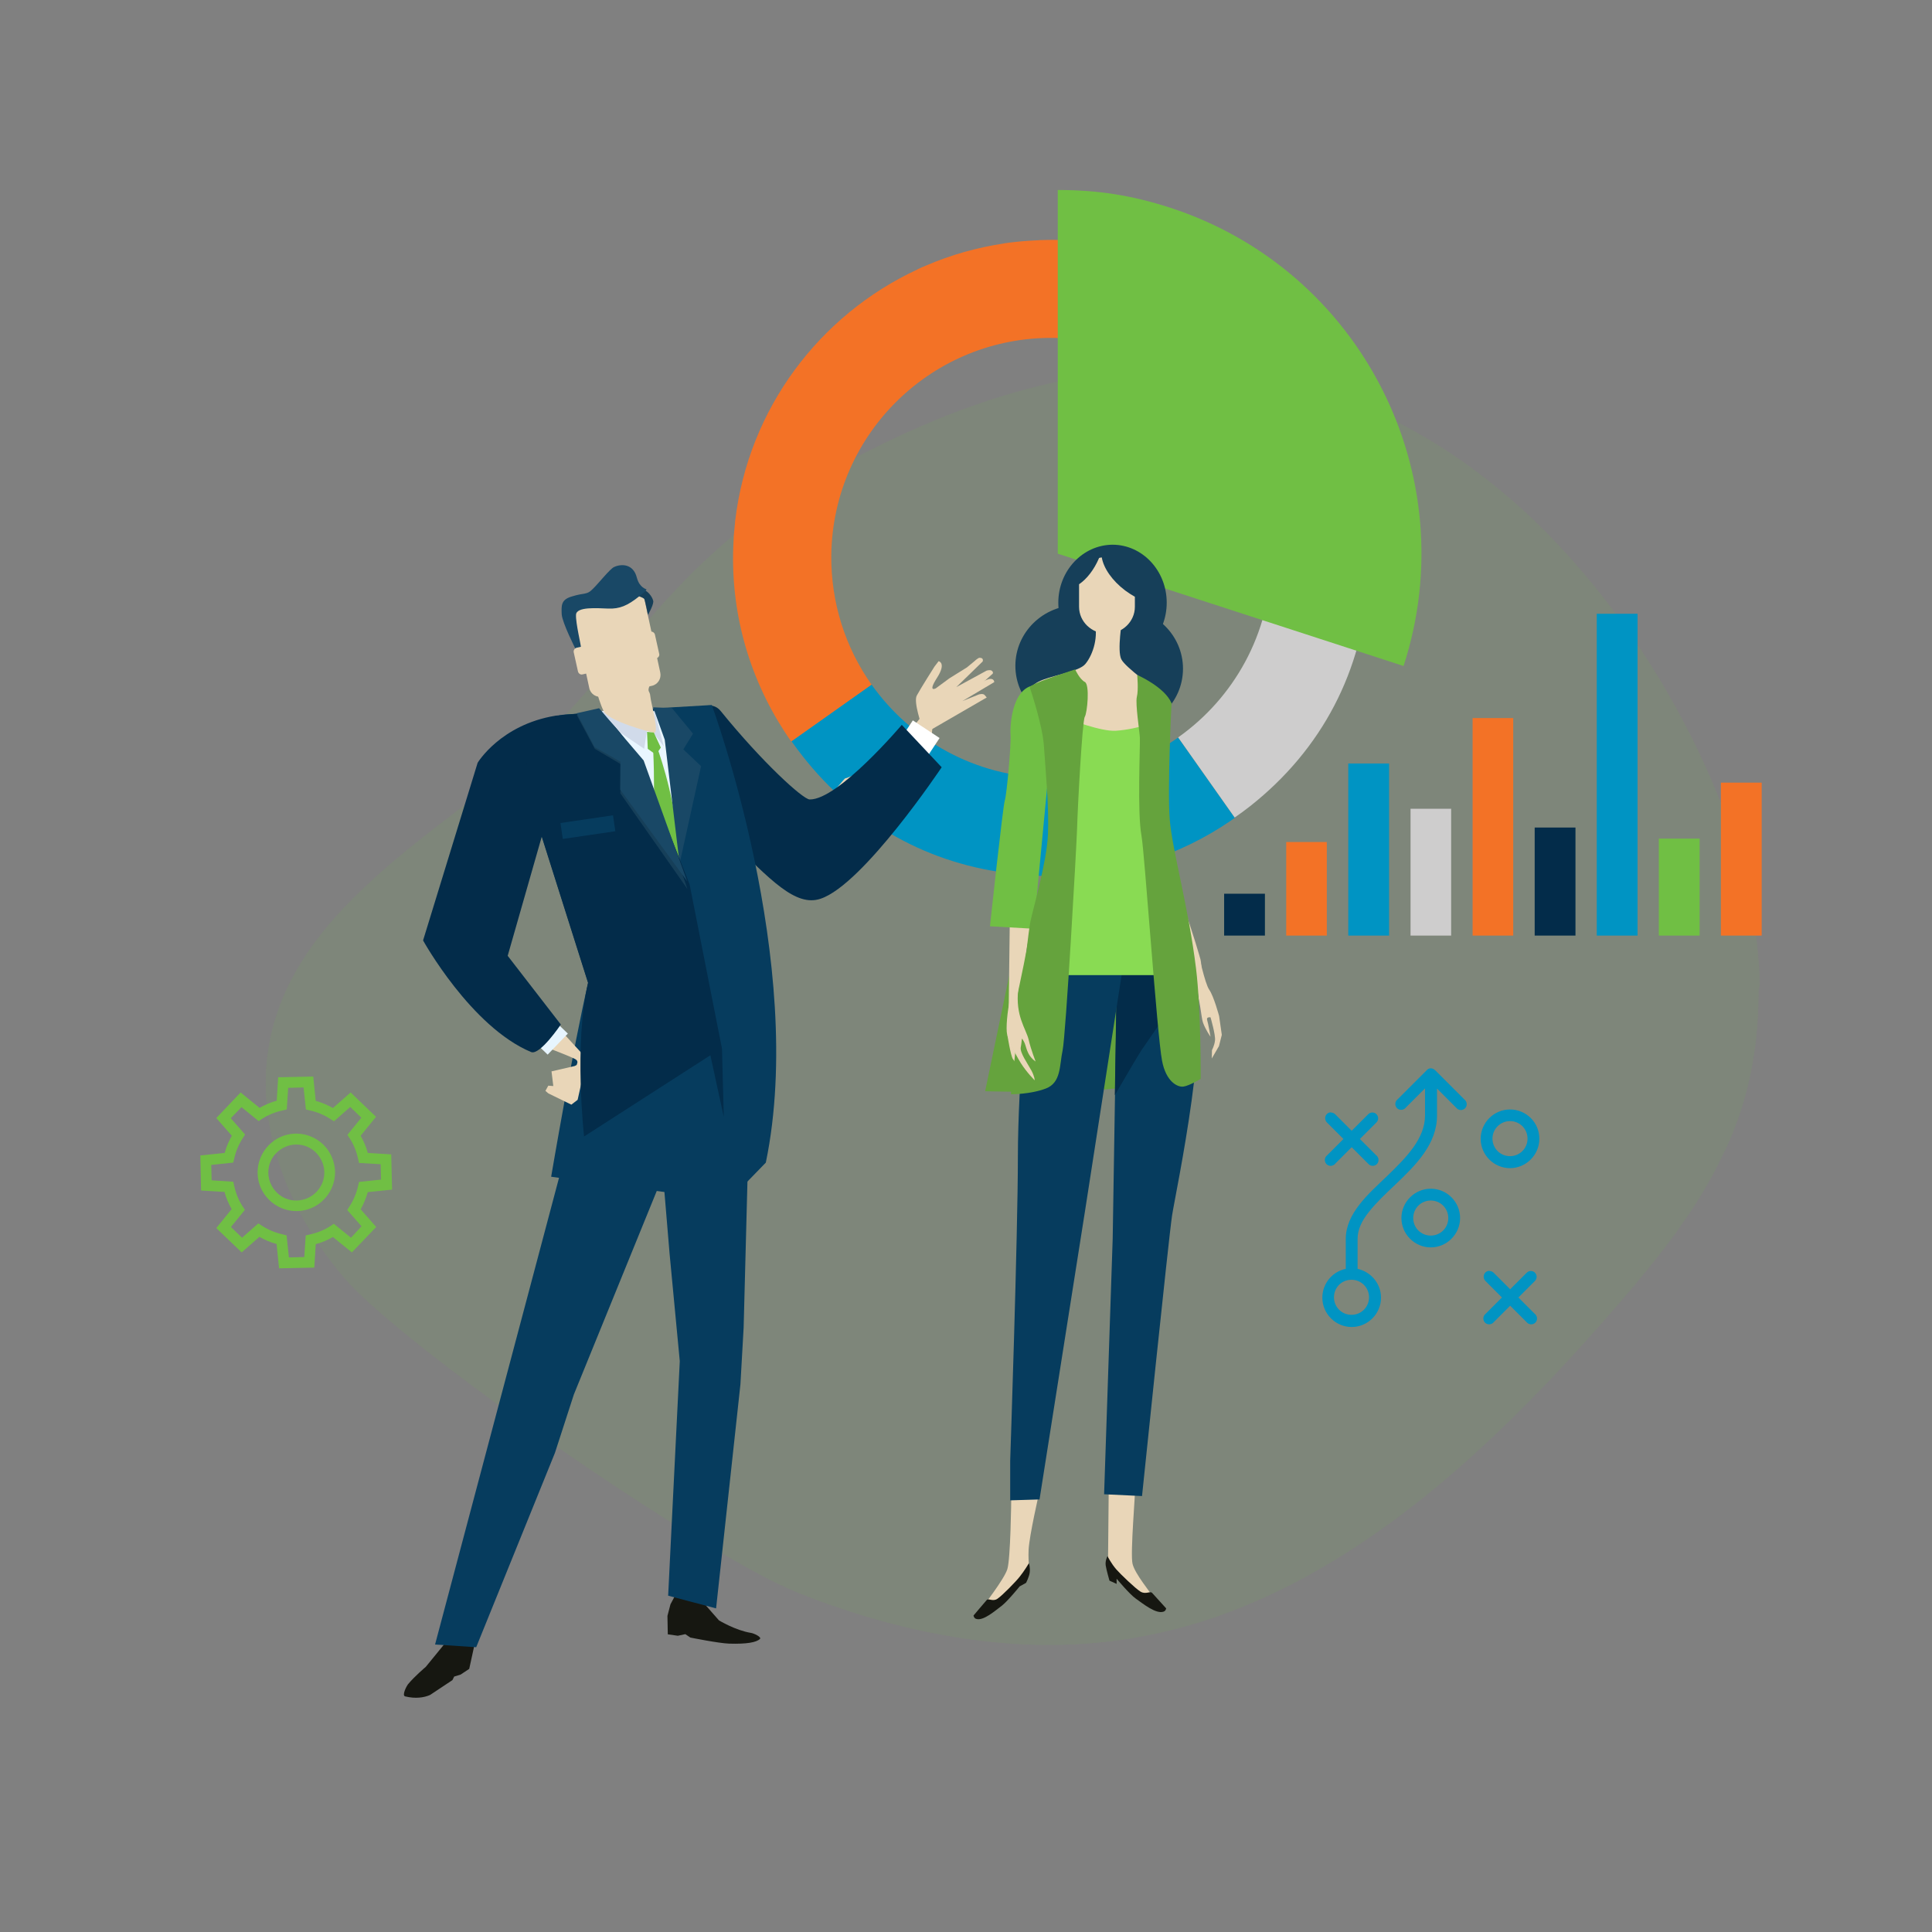 <?xml version="1.0" encoding="UTF-8"?> <!-- Generator: Adobe Illustrator 24.3.0, SVG Export Plug-In . SVG Version: 6.00 Build 0) --> <svg xmlns="http://www.w3.org/2000/svg" xmlns:xlink="http://www.w3.org/1999/xlink" version="1.1" id="Layer_1" x="0px" y="0px" viewBox="0 0 1080 1080" style="enable-background:new 0 0 1080 1080;" xml:space="preserve"><rect x="0" y="0" width="1080" height="1080" fill="#808080" stroke="none"/> <style type="text/css"> .st0{opacity:0.1;} .st1{fill:#70BF44;} .st2{opacity:0.7;} .st3{fill:#0094C3;} .st4{fill:#CECDCD;} .st5{fill:#F37226;} .st6{fill:#65A33D;} .st7{fill:#E9D6B8;} .st8{fill:#163F59;} .st9{fill:#063C5E;} .st10{fill:#032C4A;} .st11{fill:#89DB53;} .st12{fill:#161711;} .st13{fill:#FFFFFF;} .st14{fill:#E9F6FF;} .st15{fill:#E7F5FE;} .st16{fill:#D1DBEA;} .st17{fill:#194866;} </style> <g class="st0"> <path class="st1" d="M983,555.8c0,17.3-1.9,34.6-6,51.4c-1.4,5.5-3,11-4.8,16.4c-0.5,1.6-1.1,3.1-1.7,4.6c-0.5,1.3-1,2.5-1.4,3.8 c-0.1,0.3-0.3,0.7-0.4,1c-0.5,1.3-1,2.6-1.6,3.9c-0.1,0.2-0.2,0.4-0.3,0.6c-0.5,1.3-1.1,2.5-1.7,3.8c-0.3,0.6-0.5,1.1-0.8,1.6 c-0.5,1.1-1,2.2-1.6,3.3c-0.6,1.2-1.1,2.3-1.7,3.5c-0.2,0.4-0.4,0.8-0.6,1.2c-0.5,1-1,2-1.5,3c-0.4,0.8-0.8,1.5-1.2,2.3 c-1.9,3.5-3.9,7-6,10.5c-0.8,1.4-1.7,2.8-2.6,4.2c-0.2,0.3-0.4,0.7-0.6,1c-1,1.6-2,3.2-3.1,4.8c-0.8,1.3-1.7,2.6-2.6,3.8 c-0.8,1.1-1.5,2.2-2.3,3.3c-0.2,0.2-0.3,0.5-0.5,0.7c-0.8,1.2-1.6,2.3-2.4,3.5c-1,1.4-2,2.8-3.1,4.2c-0.2,0.3-0.4,0.6-0.6,0.8 c-1.2,1.6-2.4,3.2-3.6,4.8c-0.7,0.9-1.4,1.9-2.2,2.8c-1.3,1.7-2.6,3.4-4,5.1c-1.3,1.6-2.6,3.2-3.9,4.8c-0.1,0.2-0.3,0.3-0.4,0.5 c-1.3,1.6-2.6,3.2-3.9,4.8c-0.4,0.5-0.8,1-1.2,1.4c-1.2,1.5-2.4,2.9-3.7,4.4c-3.5,4.2-7.1,8.3-10.7,12.4 c-7.3,8.4-14.8,16.8-22.4,25c-6.3,6.9-12.7,13.7-19.3,20.4c-31.4,32.3-65.4,62.4-102.4,86.3c-4.6,3-9.2,5.9-13.9,8.6 c-1.7,1-3.4,2-5.1,3c-0.3,0.2-0.6,0.3-0.9,0.5c-1.8,1-3.5,2-5.3,3c-1.8,1-3.6,2-5.5,3c-0.8,0.4-1.7,0.9-2.5,1.3 c-3.6,1.9-7.2,3.7-10.9,5.4c-2,0.9-3.9,1.8-5.9,2.7c-1.8,0.8-3.7,1.6-5.5,2.4c-0.8,0.3-1.5,0.6-2.3,1c-1.7,0.7-3.4,1.4-5.1,2.1 c-3.3,1.3-6.6,2.6-9.9,3.8c-1.3,0.5-2.5,0.9-3.8,1.4c-0.7,0.3-1.4,0.5-2.2,0.7c-1.2,0.4-2.4,0.8-3.6,1.2c-1,0.3-2.1,0.7-3.1,1 c0,0-0.1,0-0.1,0c-2,0.6-4.1,1.2-6.1,1.8c-3.2,0.9-6.5,1.8-9.7,2.6c-2.1,0.5-4.3,1-6.5,1.5c-2,0.5-4.1,0.9-6.1,1.3 c-0.2,0-0.3,0.1-0.5,0.1c-2.1,0.4-4.3,0.8-6.4,1.2c-1.1,0.2-2.2,0.4-3.3,0.6c-1.1,0.2-2.2,0.4-3.3,0.5c-1,0.2-2,0.3-3,0.4 c-1.2,0.2-2.4,0.3-3.6,0.5c-12.8,1.6-25.7,2.3-38.5,2.2c-0.8,0-1.5,0-2.3,0c-11.6-0.2-23.3-1.1-34.9-2.6c-0.8-0.1-1.7-0.2-2.5-0.3 c-1.5-0.2-2.9-0.4-4.4-0.6c-1.1-0.2-2.3-0.4-3.4-0.5c-4.8-0.8-9.6-1.6-14.4-2.6c-1.1-0.2-2.1-0.4-3.2-0.6c-3.2-0.7-6.4-1.4-9.6-2.1 c-2.1-0.5-4.3-1-6.4-1.6c-1.1-0.3-2.1-0.5-3.2-0.8c-1.1-0.3-2.1-0.6-3.2-0.8c-4.2-1.1-8.5-2.4-12.7-3.6c-4.9-1.5-9.7-3-14.6-4.7 c-1.7-0.6-3.5-1.2-5.3-1.8c-5.4-1.9-10.9-4-16.2-6.1c-1-0.4-1.9-0.8-2.9-1.2c-0.8-0.3-1.6-0.7-2.4-1c-0.5-0.2-1-0.5-1.6-0.7 c-3.5-1.6-7.3-3.4-11.4-5.5c-0.7-0.4-1.4-0.7-2.1-1.1c-2.5-1.3-5.1-2.7-7.8-4.2c-5.6-3.1-11.7-6.5-18-10.3 c-72.1-42.4-182.6-122.1-208.5-152.3c-1.3-1.5-2.6-3.1-3.9-4.7c-1-1.2-2-2.5-2.9-3.7c-0.9-1.1-1.7-2.3-2.6-3.4 c-0.8-1-1.5-2-2.2-3.1c-0.7-1-1.4-1.9-2-2.9c0-0.1-0.1-0.1-0.1-0.2c-0.8-1.2-1.6-2.4-2.4-3.6c-0.8-1.2-1.5-2.3-2.2-3.5 c-0.4-0.6-0.7-1.1-1-1.7c-0.8-1.3-1.6-2.7-2.4-4c0,0,0,0,0,0c-0.8-1.5-1.7-3-2.5-4.5c-1.4-2.6-2.8-5.2-4-7.9 c-0.3-0.7-0.6-1.4-1-2.1c-2.6-5.5-4.8-11.1-6.7-16.8c-0.7-2-1.3-4-1.9-6c-0.8-2.6-1.5-5.2-2.1-7.8c-0.1-0.5-0.3-1-0.4-1.6 c-0.3-1.4-0.6-2.7-0.9-4.1c-0.4-1.9-0.8-3.8-1.1-5.8c-0.1-0.5-0.2-0.9-0.2-1.4c-0.2-1-0.3-2-0.4-3c-0.2-1.2-0.3-2.4-0.4-3.6 c-0.1-0.4-0.1-0.8-0.1-1.2c-0.1-1-0.2-2.1-0.3-3.1c0-0.1,0-0.2,0-0.3c-0.1-1.2-0.2-2.4-0.2-3.6c0-0.1,0-0.2,0-0.3 c-0.1-1.3-0.1-2.6-0.1-3.8c0-0.5,0-1,0-1.4c0-0.8,0-1.5,0-2.2c0-1.9,0.1-3.8,0.2-5.6c0.1-1.2,0.2-2.5,0.3-3.7 c0.2-2.4,0.5-4.8,0.9-7.2c0.2-1.2,0.4-2.5,0.6-3.7c0.4-2.4,1-4.9,1.6-7.3c1.6-6.4,3.7-12.6,6.2-18.5c1.9-4.6,4.1-8.9,6.5-13.2 c0.2-0.4,0.4-0.7,0.6-1.1c9.7-17.1,22.9-32.3,37.8-46.4c1.6-1.5,3.2-3,4.8-4.5c1.7-1.6,3.4-3.1,5.2-4.7c0.1-0.1,0.2-0.2,0.3-0.3 c2.8-2.5,5.6-4.9,8.5-7.3c4.4-3.7,8.9-7.3,13.4-10.9c0.1-0.1,0.3-0.2,0.5-0.4c3.9-3.1,7.8-6.1,11.7-9.1c6.1-4.7,12.3-9.5,18.3-14.2 c1.6-1.2,3.2-2.5,4.8-3.7c1.7-1.4,3.5-2.7,5.2-4.1c16.2-12.9,30.1-26.7,43-40.8c2.5-2.7,5-5.5,7.5-8.3c1.2-1.3,2.3-2.7,3.5-4 c16.5-18.8,31.8-37.7,48.8-55.6c4.1-4.3,8.2-8.5,12.5-12.6c3.6-3.4,7.3-6.8,11.1-10.2c4.3-3.8,8.8-7.6,13.5-11.2 c6.4-5,13.1-9.8,20.4-14.3c1.8-1.1,3.5-2.2,5.3-3.3c179.8-111.7,312.1-75.3,400.4,0c6.7,5.6,13.1,11.5,19.2,17.6 c3.8,3.6,7.4,7.4,10.9,11.2c0.4,0.4,0.8,0.8,1.1,1.2c2.5,2.6,4.9,5.3,7.2,8c0.7,0.8,1.4,1.6,2.1,2.4c1,1.2,2.1,2.4,3.1,3.6 c1.2,1.5,2.5,2.9,3.7,4.4c0.8,0.9,1.5,1.9,2.3,2.8c4.9,6.1,9.6,12.2,14.1,18.4c0.9,1.2,1.8,2.5,2.7,3.7 c6.2,8.7,11.9,17.4,17.2,26.1c0.8,1.2,1.5,2.5,2.3,3.7c0.8,1.2,1.5,2.5,2.2,3.7c0.7,1.2,1.4,2.5,2.1,3.7c0.7,1.2,1.4,2.5,2.1,3.7 c0.7,1.2,1.4,2.5,2.1,3.7c0.7,1.2,1.4,2.5,2,3.7c0.7,1.2,1.3,2.5,2,3.7c0.6,1.2,1.3,2.4,1.9,3.6c0.6,1.2,1.2,2.4,1.9,3.6 c0.6,1.2,1.2,2.4,1.8,3.6c2.4,4.8,4.6,9.5,6.7,14.1c1,2.3,2.1,4.7,3.1,7c4.5,10.3,8.3,20.2,11.5,29.4c0,0,0,0.1,0,0.1 c0.3,0.9,0.6,1.7,0.9,2.6c0.3,0.9,0.6,1.8,0.9,2.7c0.2,0.7,0.5,1.4,0.6,2c0.3,1,0.6,2,1,3c0.3,1.1,0.7,2.2,1,3.3 c0.6,2,1.2,4,1.7,6.1c0.5,1.7,0.9,3.4,1.4,5.2c0.1,0.3,0.2,0.6,0.3,1c0.1,0.3,0.1,0.5,0.2,0.8c0.3,1,0.5,2,0.7,3 c0.6,2.7,1.2,5.4,1.8,8.1c0.3,1.5,0.6,2.9,0.9,4.4c0.1,0.3,0.1,0.5,0.2,0.8c0.3,1.4,0.5,2.8,0.8,4.2c0.3,1.9,0.6,3.7,0.9,5.6 c0.2,1.4,0.4,2.8,0.6,4.3c0,0.2,0.1,0.4,0.1,0.6c0.1,0.9,0.3,1.9,0.4,2.8c0.1,0.8,0.2,1.6,0.3,2.4c0.3,2.9,0.6,5.7,0.8,8.6 c0.1,0.6,0.1,1.3,0.2,1.9c0.1,1.1,0.1,2.2,0.2,3.3c0.1,1.2,0.1,2.4,0.2,3.6c0.1,0.9,0.1,1.9,0.1,2.8c0.1,1.4,0.1,2.8,0.1,4.1 C983,552.6,983,554.2,983,555.8z"></path> <g class="st2"> <path class="st1" d="M983,555.8c0,17.3-1.9,34.6-6,51.4c-1.4,5.5-3,11-4.8,16.4c-0.5,1.6-1.1,3.1-1.7,4.6c-0.5,1.3-1,2.5-1.4,3.8 c-0.1,0.3-0.3,0.7-0.4,1c-0.5,1.3-1,2.6-1.6,3.9c-0.1,0.2-0.2,0.4-0.3,0.6c-0.5,1.3-1.1,2.5-1.7,3.8c-0.3,0.6-0.5,1.1-0.8,1.6 c-0.5,1.1-1,2.2-1.6,3.3c-0.6,1.2-1.1,2.3-1.7,3.5c-0.2,0.4-0.4,0.8-0.6,1.2c-0.5,1-1,2-1.5,3c-0.4,0.8-0.8,1.5-1.2,2.3 c-1.9,3.5-3.9,7-6,10.5c-0.8,1.4-1.7,2.8-2.6,4.2c-0.2,0.3-0.4,0.7-0.6,1c-1,1.6-2,3.2-3.1,4.8c-0.8,1.3-1.7,2.6-2.6,3.8 c-0.8,1.1-1.5,2.2-2.3,3.3c-0.2,0.2-0.3,0.5-0.5,0.7c-0.8,1.2-1.6,2.3-2.4,3.5c-1,1.4-2,2.8-3.1,4.2c-0.2,0.3-0.4,0.6-0.6,0.8 c-1.2,1.6-2.4,3.2-3.6,4.8c-0.7,0.9-1.4,1.9-2.2,2.8c-1.3,1.7-2.6,3.4-4,5.1c-1.3,1.6-2.6,3.2-3.9,4.8c-0.1,0.2-0.3,0.3-0.4,0.5 c-1.3,1.6-2.6,3.2-3.9,4.8c-0.4,0.5-0.8,1-1.2,1.4c-1.2,1.5-2.4,2.9-3.7,4.4c-3.5,4.2-7.1,8.3-10.7,12.4 c-7.3,8.4-14.8,16.8-22.4,25c-6.3,6.9-12.7,13.7-19.3,20.4c-31.4,32.3-65.4,62.4-102.4,86.3c-4.6,3-9.2,5.9-13.9,8.6 c-1.7,1-3.4,2-5.1,3c-0.3,0.2-0.6,0.3-0.9,0.5c-1.8,1-3.5,2-5.3,3c-1.8,1-3.6,2-5.5,3c-0.8,0.4-1.7,0.9-2.5,1.3 c-3.6,1.9-7.2,3.7-10.9,5.4c-2,0.9-3.9,1.8-5.9,2.7c-1.8,0.8-3.7,1.6-5.5,2.4c-0.8,0.3-1.5,0.6-2.3,1c-1.7,0.7-3.4,1.4-5.1,2.1 c-3.3,1.3-6.6,2.6-9.9,3.8c-1.3,0.5-2.5,0.9-3.8,1.4c-0.7,0.3-1.4,0.5-2.2,0.7c-1.2,0.4-2.4,0.8-3.6,1.2c-1,0.3-2.1,0.7-3.1,1 c0,0-0.1,0-0.1,0c-2,0.6-4.1,1.2-6.1,1.8c-3.2,0.9-6.5,1.8-9.7,2.6c-2.1,0.5-4.3,1-6.5,1.5c-2,0.5-4.1,0.9-6.1,1.3 c-0.2,0-0.3,0.1-0.5,0.1c-2.1,0.4-4.3,0.8-6.4,1.2c-1.1,0.2-2.2,0.4-3.3,0.6c-1.1,0.2-2.2,0.4-3.3,0.5c-1,0.2-2,0.3-3,0.4 c-1.2,0.2-2.4,0.3-3.6,0.5c-12.8,1.6-25.7,2.3-38.5,2.2c-0.8,0-1.5,0-2.3,0c-11.6-0.2-23.3-1.1-34.9-2.6c-0.8-0.1-1.7-0.2-2.5-0.3 c-1.5-0.2-2.9-0.4-4.4-0.6c-1.1-0.2-2.3-0.4-3.4-0.5c-4.8-0.8-9.6-1.6-14.4-2.6c-1.1-0.2-2.1-0.4-3.2-0.6 c-3.2-0.7-6.4-1.4-9.6-2.1c-2.1-0.5-4.3-1-6.4-1.6c-1.1-0.3-2.1-0.5-3.2-0.8c-1.1-0.3-2.1-0.6-3.2-0.8c-4.2-1.1-8.5-2.4-12.7-3.6 c-4.9-1.5-9.7-3-14.6-4.7c-1.7-0.6-3.5-1.2-5.3-1.8c-5.4-1.9-10.9-4-16.2-6.1c-1-0.4-1.9-0.8-2.9-1.2c-0.8-0.3-1.6-0.7-2.4-1 c-0.5-0.2-1-0.5-1.6-0.7c-3.5-1.6-7.3-3.4-11.4-5.5c-0.7-0.4-1.4-0.7-2.1-1.1c-2.5-1.3-5.1-2.7-7.8-4.2c-5.6-3.1-11.7-6.5-18-10.3 c-72.1-42.4-182.6-122.1-208.5-152.3c-1.3-1.5-2.6-3.1-3.9-4.7c-1-1.2-2-2.5-2.9-3.7c-0.9-1.1-1.7-2.3-2.6-3.4 c-0.8-1-1.5-2-2.2-3.1c-0.7-1-1.4-1.9-2-2.9c0-0.1-0.1-0.1-0.1-0.2c-0.8-1.2-1.6-2.4-2.4-3.6c-0.8-1.2-1.5-2.3-2.2-3.5 c-0.4-0.6-0.7-1.1-1-1.7c-0.8-1.3-1.6-2.7-2.4-4c0,0,0,0,0,0c-0.8-1.5-1.7-3-2.5-4.5c-1.4-2.6-2.8-5.2-4-7.9 c-0.3-0.7-0.6-1.4-1-2.1c-2.6-5.5-4.8-11.1-6.7-16.8c-0.7-2-1.3-4-1.9-6c-0.8-2.6-1.5-5.2-2.1-7.8c-0.1-0.5-0.3-1-0.4-1.6 c-0.3-1.4-0.6-2.7-0.9-4.1c-0.4-1.9-0.8-3.8-1.1-5.8c-0.1-0.5-0.2-0.9-0.2-1.4c-0.2-1-0.3-2-0.4-3c-0.2-1.2-0.3-2.4-0.4-3.6 c-0.1-0.4-0.1-0.8-0.1-1.2c-0.1-1-0.2-2.1-0.3-3.1c0-0.1,0-0.2,0-0.3c-0.1-1.2-0.2-2.4-0.2-3.6c0-0.1,0-0.2,0-0.3 c-0.1-1.3-0.1-2.6-0.1-3.8c-0.1-3.1,0-6.2,0.2-9.3c0.1-1.2,0.2-2.5,0.3-3.7c0.2-2.4,0.5-4.8,0.9-7.2c0.2-1.2,0.4-2.5,0.6-3.7 c0.4-2.4,1-4.9,1.6-7.3c1.6-6.4,3.7-12.6,6.2-18.5c1.9-4.6,4.1-8.9,6.5-13.2c0.2-0.4,0.4-0.7,0.6-1.1 c9.7-17.1,22.9-32.3,37.8-46.4c0.8-0.8,1.7-1.6,2.6-2.4c0.8-0.7,1.5-1.4,2.3-2.1c1.7-1.6,3.4-3.1,5.2-4.7c0.1-0.1,0.2-0.2,0.3-0.3 c2.8-2.5,5.6-4.9,8.5-7.3c4.4-3.7,8.9-7.3,13.4-10.9c0.1-0.1,0.3-0.2,0.5-0.4c3.9-3.1,7.8-6.1,11.7-9.1c2-1.5,3.9-3,5.9-4.5 c4.2-3.2,8.3-6.4,12.4-9.6c1.6-1.2,3.2-2.5,4.8-3.7c1.7-1.4,3.5-2.7,5.2-4.1c16.2-12.9,30.1-26.7,43-40.8c2.5-2.7,5-5.5,7.5-8.3 c1.2-1.3,2.3-2.7,3.5-4c16.5-18.8,31.8-37.7,48.8-55.6c4.1-4.3,8.2-8.5,12.5-12.6c3.6-3.4,7.3-6.8,11.1-10.2 c4.3-3.8,8.8-7.6,13.5-11.2c6.4-5,13.1-9.8,20.4-14.3c1.8-1.1,3.5-2.2,5.3-3.3c179.8-111.7,312.1-75.3,400.4,0 c6.7,5.6,13.1,11.5,19.2,17.6c3.8,3.6,7.4,7.4,10.9,11.2c0.4,0.4,0.8,0.8,1.1,1.2c2.5,2.6,4.9,5.3,7.2,8c0.7,0.8,1.4,1.6,2.1,2.4 c1,1.2,2.1,2.4,3.1,3.6c1.2,1.5,2.5,2.9,3.7,4.4c0.8,0.9,1.5,1.9,2.3,2.8c4.9,6.1,9.6,12.2,14.1,18.4c0.9,1.2,1.8,2.5,2.7,3.7 c6.2,8.7,11.9,17.4,17.2,26.1c0.8,1.2,1.5,2.5,2.3,3.7c0.8,1.2,1.5,2.5,2.2,3.7c0.7,1.2,1.4,2.5,2.1,3.7c0.7,1.2,1.4,2.5,2.1,3.7 c0.7,1.2,1.4,2.5,2.1,3.7c0.7,1.2,1.4,2.5,2,3.7c0.7,1.2,1.3,2.5,2,3.7c0.6,1.2,1.3,2.4,1.9,3.6c0.6,1.2,1.2,2.4,1.9,3.6 c0.6,1.2,1.2,2.4,1.8,3.6c2.4,4.8,4.6,9.5,6.7,14.1c1,2.3,2.1,4.7,3.1,7c4.5,10.3,8.3,20.2,11.5,29.4c0,0,0,0.1,0,0.1 c0.3,0.9,0.6,1.7,0.9,2.6c0.3,0.9,0.6,1.8,0.9,2.7c0.2,0.7,0.5,1.4,0.6,2c0.3,1,0.6,2,1,3c0.3,1.1,0.7,2.2,1,3.3 c0.6,2,1.2,4,1.7,6.1c0.5,1.7,0.9,3.4,1.4,5.2c0.1,0.3,0.2,0.6,0.3,1c0.1,0.3,0.1,0.5,0.2,0.8c0.3,1,0.5,2,0.7,3 c0.6,2.7,1.2,5.4,1.8,8.1c0.3,1.5,0.6,2.9,0.9,4.4c0.1,0.3,0.1,0.5,0.2,0.8c0.3,1.4,0.5,2.8,0.8,4.2c0.3,1.9,0.6,3.7,0.9,5.6 c0.2,1.4,0.4,2.8,0.6,4.3c0,0.2,0.1,0.4,0.1,0.6c0.1,0.9,0.3,1.9,0.4,2.8c0.1,0.8,0.2,1.6,0.3,2.4c0.3,2.9,0.6,5.7,0.8,8.6 c0.1,0.6,0.1,1.3,0.2,1.9c0.1,1.1,0.1,2.2,0.2,3.3c0.1,1.2,0.1,2.4,0.2,3.6c0.1,0.9,0.1,1.9,0.1,2.8c0.1,1.4,0.1,2.8,0.1,4.1 C983,552.6,983,554.2,983,555.8z"></path> </g> </g> <g> <path class="st3" d="M690.2,457.1l-31.6-44.8C638,426.8,613,435.2,586,434.8h0c-40.9-0.6-76.8-21.1-98.8-52.1l-44.8,31.6 c0,0,0,0,0,0c2,2.8,4.1,5.6,6.2,8.3c29.9,38.1,70.7,60.7,118.3,65.9c0.3,0,0.7,0,1,0.1c2.4,0.3,4.9,0.5,7.3,0.7c0.1,0,0.3,0,0.4,0 c0.7,0,1.5,0,2.2,0.1c2.5,0.1,4.9,0.3,7.4,0.3c38.3,0.5,73.9-11,103.2-31.2C692,456,693.1,455,690.2,457.1z"></path> <g> <path class="st4" d="M698.9,450.6c40.1-31.7,63-75.6,66.2-126.7c0.2-3.2,0.3-6.3,0.4-9.6v0c0,0,0,0,0,0c0.3-19.6-2.1-36.3-7.9-55 c-0.2-0.5-0.4-1-0.5-1.5c0.1,0.5,0.3,1,0.5,1.4l-52.4,16.2c3.7,12,5.7,24.8,5.5,38.1v0c-0.6,40.9-21.1,76.8-52.1,98.7l31.6,44.8 C693.1,455,696.1,452.8,698.9,450.6z"></path> <path class="st5" d="M487.2,382.7c-14.5-20.5-22.8-45.6-22.5-72.6c1-67.9,56.8-122.2,124.7-121.2c54.6,0.8,100.4,37.1,115.7,86.6 l52.4-16.2c-0.2-0.5-0.3-1-0.5-1.4c-0.7-2.2-1.4-4.4-2.2-6.5c-0.2-0.6-0.5-1.2-0.7-1.8c-24.9-67.2-84.9-111.4-156.7-115.2 c-1.7-0.1-3.4-0.1-5.1-0.2c-0.7,0-1.5-0.1-2.2-0.1c-0.1,0-0.3,0-0.4,0c-2.4,0-4.7,0-7.1,0.1c-0.7,0-1.4,0-2.1,0.1 c-1.9,0.1-3.7,0.2-5.5,0.3c-1.3,0.1-2.6,0.2-3.9,0.3c-1,0.1-2.1,0.2-3.1,0.3c-2.1,0.2-4.3,0.5-6.4,0.8c-0.1,0-0.2,0-0.4,0.1 c-15.2,2.3-29.7,6.4-43.4,12.3c-1.7,0.7-3.4,1.4-5,2.2c0,0-0.1,0.1-0.1,0.1c-54.6,25.4-94.3,77.8-101.7,140.2 c-0.1,0.4-0.1,0.7-0.1,1.1c-0.2,2.1-0.4,4.2-0.6,6.3c-0.1,1.1-0.2,2.2-0.2,3.2c-0.1,1.4-0.1,2.9-0.2,4.3c0,1.2-0.1,2.5-0.1,3.7 c-0.6,39,11.6,75.3,32.5,105L487.2,382.7z"></path> <g> <g> <g> <path class="st1" d="M591.3,309.5l193.3,62.8c34.7-106.8-23.7-221.5-130.5-256.2c-21.3-6.9-40.4-9.9-62.8-9.9V309.5z"></path> </g> </g> </g> </g> </g> <g> <path class="st6" d="M639.8,530.3l-72.9,1.9L550.7,610c0,0,82.2,2.5,97.8-6.8C664.1,593.8,639.8,530.3,639.8,530.3z"></path> <g> <path class="st7" d="M640.2,464.6c14.2,11.9,30.9,71.8,30.9,71.8s7.7,39.9-34.8-48.8C625.7,465.6,636.7,461.7,640.2,464.6z"></path> <path class="st7" d="M677.4,591.7l4-6.9l1.6-6.3l-1.5-10.5c0,0-2.9-10.9-5.5-14.7c-2.6-3.7-5.8-20.2-6.8-22.1 c-1-1.9-12.2-6.2-12.2-6.2s8.5,20.1,11.2,26.7c2.7,6.6,3.3,17.4,4.3,20c1.7,4.5,4.2,7.8,4.2,7.8s-1.3-7.4-1.9-9.3 c-0.6-1.9,1.9-1.5,1.9-1.5s2.9,10,2.5,12.9c-0.3,2.9-1.7,5.4-1.7,5.4L677.4,591.7z"></path> <path class="st1" d="M620.1,427.5l19,85.3l0.6,5l24.5-4.5c-17.4-49.1-21.2-58.8-22.6-68.1c-0.5-3.4-4.6-31.1-4.9-36.1 c-0.3-5.1-1.6-18.7-17.8-25.8C603.6,376.5,620.1,427.5,620.1,427.5z"></path> </g> <g> <path class="st8" d="M592.1,373.8c0,18.7,15.5,33.9,34.6,33.9c19.1,0,34.6-15.2,34.6-33.9c0-18.7-15.5-33.9-34.6-33.9 C607.7,339.8,592.1,355,592.1,373.8z"></path> <g> <path class="st7" d="M619.8,830.6l-0.4,41.5c0,0,14.8,18,20.2,20.9c5.4,2.9,4.7,0.4,4.3-1.1c-0.4-1.4-9.4-11.9-10.8-17.7 c-1.4-5.8,1.8-41.1,1.4-42.9C634.2,829.5,619.8,830.6,619.8,830.6z"></path> <path class="st7" d="M580.8,834.9c0,0-5.4,23.5-5.8,31.4c-0.4,7.9,1.1,10.5-1.1,13c-2.2,2.5-17.3,22.4-20.9,22.4 c-3.6,0-3.6-3.6-3.6-3.6s11.9-15.2,13.7-20.9c1.8-5.8,2.2-37.9,2.2-41.1C565.3,832.7,580.8,834.9,580.8,834.9z"></path> <path class="st7" d="M575.5,469.3c0,0,5.8,0.8,2.8,31.9c-3.1,31.2-14.6,76.2-14.6,76.2l0.9-72.5 C564.7,504.9,566.2,477.2,575.5,469.3z"></path> <path class="st9" d="M624.4,543.3L622,692.4l-4.8,142.9l21.2,1c0,0,14.9-144.4,16.8-156.9c1.9-12.5,23.6-113.1,11.1-138.1 C653.7,516.3,624.4,543.3,624.4,543.3z"></path> <path class="st10" d="M666.2,541.3c0.4,0.8,0.7,1.6,1.1,2.5c-13.6,21.1-26.3,38.9-29.3,43.4c-1.7,2.6-7.3,12.1-14.8,25l1.1-69 C624.4,543.3,653.7,516.3,666.2,541.3z"></path> <path class="st9" d="M575.3,539.9c0,0-6.3,63.5-6.3,106.8s-4.3,169.9-4.3,169.9v22.1l16.4-0.5l25.5-161.7l21.2-136.7H575.3z"></path> <path class="st8" d="M567.6,372.2c0,18.7,15.5,33.9,34.7,33.9c19.1,0,34.6-15.2,34.6-33.9c0-18.7-15.5-33.9-34.6-33.9 C583.1,338.3,567.6,353.5,567.6,372.2z"></path> <path class="st8" d="M591.6,336.9c0,17.9,13.6,32.4,30.3,32.4c16.7,0,30.3-14.5,30.3-32.4c0-17.9-13.6-32.4-30.3-32.4 C605.2,304.6,591.6,319.1,591.6,336.9z"></path> <path class="st7" d="M627.3,346.4c0,0-2.9,17.3-0.5,22.1c2.4,4.8,18.8,15.9,21.2,19.2c2.4,3.4-4.8,29.4-28.4,25.5 c-23.6-3.8-44.8-18.8-44.8-22.6c0-3.8,0.5-7.7,8.2-10.6c7.7-2.9,20.2-4.8,23.6-8.7c3.4-3.9,7.7-13.5,5.3-23.6 C609.5,337.8,627.3,346.4,627.3,346.4z"></path> <path class="st1" d="M586.6,427.1l-8.3,87v5.1l-24.9-1.4c0,0,7.2-67.1,8.3-70.4c1.1-3.3,3.6-31.4,3.2-36.5 c-0.4-5.1,0.7-30.3,17.3-27.8C598.9,385.5,586.6,427.1,586.6,427.1z"></path> <path class="st7" d="M614.4,311.9c0.5-0.1,1-0.3,1.5-0.3c1,6,5.8,13,13.1,18.5c1.8,1.3,3.6,2.5,5.4,3.5v5.6c0,8.3-7,15-15.6,15 c-8.6,0-15.6-6.7-15.6-15v-12.6C607.5,323.7,611.6,318.5,614.4,311.9z"></path> <path class="st11" d="M581.9,545.1h77.6l-11.2-65.8l2.5-77.2c0,0-14.4,5.6-27.1,6.4c-8.3,0.5-26-6.4-26-6.4L581.9,545.1z"></path> <path class="st7" d="M563.1,578.4c0,0,1.8,11.5,3.1,13.6c0.9,1.4,6,7.6,6,7.6s-0.3-4.3-2.3-6.9 C568,590.2,563.1,578.4,563.1,578.4z"></path> <path class="st6" d="M654.9,393.1c0,0-2.4,47.6-1,65c1.4,17.3,10.5,48.9,14.7,83.4c2.8,22.7,2.6,61.6,2.6,61.6s-6.3,3.8-9.6,4.3 c-3.4,0.5-9.8-2.8-12-14.4c-2.8-14.4-9.8-116.8-11.5-125.8c-2.4-12.8-0.7-49.6-0.9-54.8c-0.2-3.7-2.6-19-1.7-22.8 c1-3.9,0.2-12.3,0.2-12.3S651.1,384,654.9,393.1z"></path> <path class="st6" d="M601,374.2c0,0,2.5,5.5,5.4,7c2.9,1.4,1.4,17.3,0,19.5c-1.4,2.2-4,50.9-4.3,62.4 c-0.4,11.6-6.3,115.7-8.1,124.1c-1.8,8.3-0.7,18-9.4,21.3s-19.5,3.2-19.5,3.2s8.9-87.2,11-97c2.2-9.7,9-33.2,9.7-48 c0.7-14.8-1.4-37.2-2.2-49.1c-0.7-11.9-7.2-31-7.9-33.2C575,382.3,598.2,375.3,601,374.2z"></path> <path class="st12" d="M619.1,869.9c0,0-1.4,2.5-1,5.2c0.3,2.2,2.1,8.5,2.1,8.5l4,1.8v-2.9c0,0,7.2,8.7,10.8,11.2 c3.6,2.5,11.2,8.8,15.5,7.2c1.2-0.4,1.4-1.8,1.4-1.8s-6.9-7.6-7.9-8.7c-1.1-1.1-3.6,1.1-6.5-0.7c-2.9-1.8-11.1-9.7-13.4-12.3 C621.2,874.1,619.1,869.9,619.1,869.9z"></path> <path class="st12" d="M575.2,873.8c0,0,0.8,2.7,0.4,5.4c-0.3,2.2-2,5.6-2,5.6l-3.6,2c0,0-6.8,8.4-10.1,10.9 c-3.4,2.5-10.4,8.8-14.4,7.2c-1.1-0.4-1.3-1.8-1.3-1.8s6.4-7.6,7.4-8.7c1-1.1,3.4,1.1,6-0.7c2.7-1.8,10.4-9.7,12.4-12.3 C572.6,878.2,575.2,873.8,575.2,873.8z"></path> <path class="st7" d="M569.2,553.1c-1.7,14.8,4.3,21.9,5.8,28c1.4,6.1,4,12.3,3.9,12.3c-5.4-3.9-5-8.7-6.6-11.3 c-1.6-2.6-0.7-1.9-1.7,3.4c-0.5,3,3.7,8.8,5.9,12.8c1.9,3.5,1.9,5.6,1.9,5.6s-4.4-4.3-7.8-9.7c-4-6.4-7.2-14.1-7.6-15.9 c-0.8-3.3,0.1-13.2,1.7-20.2C566.6,550.2,570.5,542.4,569.2,553.1z"></path> </g> </g> </g> <g> <path class="st7" d="M537.3,386.7l12.3-5.7c0,0,2.6-1.6,4.3-1.5c1.9,0.1,1.9,1.8,1.9,1.8L538,391.9L537.3,386.7z"></path> <g> <path class="st12" d="M266.1,906.6l-1.2,14.4l-2.6,11.9l-4.8,3.2l-3.6,1.1l-1,2l-12.5,8.3c-3.4,1.5-8.2,2.2-13.9,0.8 c-2-0.5,0.8-5.8,1.5-6.7c3.9-4.7,10-9.8,10-9.8l9.8-12l11.1-15.1L266.1,906.6z"></path> <path class="st12" d="M377.9,891l-3.1,5.8l-1.7,6.5l0.2,10.3l5.6,0.8l4.2-0.9l2.8,1.9c0,0,15.8,3.2,21.7,3.4 c9.8,0.3,15.2-0.7,17.2-2.6c1.1-1.1-3.5-3.2-5-3.4c-8.7-1.4-17.9-7-17.9-7l-7.2-8.2l-1.4-5.8L377.9,891z"></path> <polygon class="st9" points="333.8,578.2 243.2,919.3 266.2,920.8 310.2,812.2 320.8,779.5 373.1,651.1 383.1,580.5 "></polygon> <polygon class="st9" points="373.5,892 380,760.9 374.3,700.8 367.4,618.3 377.9,563.1 413.9,568.9 417.9,657.8 415.7,742.1 413.9,773.9 400.3,899.1 "></polygon> <path class="st7" d="M472.3,435.2c0,0,20.7-5.2,44.8-37.3c8.1-10.9,4.5,0.6,3.7,13.7c-0.7,13.1-23.2,35.2-49.4,43.9 C445.3,464.2,472.3,435.2,472.3,435.2z"></path> <path class="st7" d="M515.4,406.1c0,0-4.9-13.7-2.9-17.3c1.9-3.6,9.9-16.2,9.9-16.2l2.3-3c0,0,4.5,0.9-0.9,9.3 c-5.4,8.4-0.7,5.9-0.7,5.9l7.6-5.6l9.8-6.1l4-3.3c0,0,2.2-2.1,3.1-2.1c2.6,0,1.7,2.1,1.7,2.1l-14.7,14.3l16.9-9.2 c0,0,2.3-0.8,3.2,0.3c0.8,1,0.1,1.5,0.1,1.5L538,391.9l9.2-3.7c0,0,2.3-0.7,3.2,0.3c0.9,1.1,1.2,1.4,1.2,1.4l-33.7,19.5 L515.4,406.1z"></path> <rect x="506.3" y="404.7" transform="matrix(0.551 -0.835 0.835 0.551 -114.546 614.495)" class="st13" width="14.4" height="17.9"></rect> <path class="st10" d="M366.5,415.3c0,0-1.7,11.1,40.5,53.1c23.6,23.5,37.8,38.7,51.7,34c23.9-7.9,67.7-73.5,67.7-73.5l-22.3-23.7 c0,0-35.5,42-51.5,41.7c-3.8-0.1-26.6-20.9-49.7-49.4C393.3,385.4,369,412.1,366.5,415.3z"></path> <path class="st9" d="M428.1,649.9l-13.4,13.8l-10.8-36.4l-10.7,42l-85.1-11.5c0,0,12.6-74.1,20.7-108.5l-27.3-86.2 c0,0-23.2-60.8,14.7-63.7c38-2.9,81.7-5.3,81.7-5.3S451.2,538.6,428.1,649.9z"></path> <polygon class="st14" points="373.1,397.6 379.3,478.6 337.3,414.1 336.6,397.4 "></polygon> <polyline class="st7" points="319.4,617.5 306.5,611.2 304.9,609.8 306.5,606.9 309.3,607.1 308.3,598.9 321.3,595.9 327.9,592.3 322.9,614.8 "></polyline> <path class="st7" d="M279.2,538.7l48.4,52.7c0,0-1.2,8.1-5.1,4.1c-0.5-0.5,1.6-2.2-1.2-3.6c-11.5-5.5-38.1-13.4-48.4-22.2 c-13.4-11.6-23.3-25.6-23.3-25.6L279.2,538.7z"></path> <rect x="297.1" y="568.7" transform="matrix(0.693 -0.721 0.721 0.693 -322.689 397.235)" class="st15" width="16.3" height="17.9"></rect> <path class="st1" d="M364.6,410.7c0,0,26.7,60.9,10.2,123.1c-1.3,4.9-7.6,7.8-7.6,7.8l-7.3-8C359.8,533.5,368.5,462,364.6,410.7z"></path> <polygon class="st16" points="361.7,408.1 360.1,418.6 336.6,402.6 336.5,397.4 "></polygon> <polygon class="st16" points="365.7,396.8 371.1,417.3 365.7,410.3 "></polygon> <path class="st10" d="M304.7,461.2l-20.9,73.1l29.7,38.4c0,0-11.7,17.4-16.6,15.4c-33.7-14.1-60.4-62.4-60.4-62.4l30.5-99.3 c0,0,12.7-21.2,43.4-26.3C332.8,396.4,306.2,455.2,304.7,461.2z"></path> <path class="st7" d="M332.9,384.2c1,3.9,2.8,9.9,4.6,13.4c2.8,5.4,24.7,11.4,28,12c3.4,0.6-1.7-16.6-2-20.6c-0.2-3-2.1-2,0-6.5 L332.9,384.2z"></path> <polygon class="st17" points="365.1,395.4 371.6,413.5 379.9,482.8 391.9,428.3 382,418.9 387.4,410.1 375.6,395.8 "></polygon> <path class="st10" d="M403.6,586.2l1,38.2l-7.5-34.5l-70.6,45.4c0,0-5.8-51.5,2.2-85.9l-27.3-86.2c0,0-23.2-60.8,14.7-63.7 c5.3-0.4,10.8-0.8,16.2-1.2c7.7-0.5,22,21.5,25.5,27.8c3.7,6.8,27.7,68.3,27.7,68.3L403.6,586.2z"></path> <polygon class="st8" points="334.9,396.9 322.4,399.7 332.5,418.6 346.9,427.1 346.8,443.5 384.3,497 359.8,426.4 "></polygon> <polygon class="st17" points="334.9,395.9 322.4,398.7 332.4,417.6 346.8,425.8 346.7,441.4 384.1,492.6 359.8,425.1 "></polygon> <polygon class="st1" points="365.5,409.5 361.7,409.1 362.1,418.6 366.7,421.9 369.4,417.9 "></polygon> <g> <path class="st7" d="M369.1,376c0.7,3.4-1.4,6.7-4.8,7.4l-27.5,6c-3.4,0.7-6.7-1.4-7.4-4.8l-8.8-40.7c-0.7-3.4,1.4-6.7,4.8-7.4 l27.5-6c3.4-0.7,6.7,1.4,7.4,4.8L369.1,376z"></path> <path class="st8" d="M362.2,343.7c0,0,2.8-4.7,3-7.3c0.1-1.3-2.1-5.7-5.6-6.8c-3.4-1.1-5.3,2.7-5.3,2.7s5.5,1.7,5.9,2.6 C360.7,336,362.2,343.7,362.2,343.7z"></path> <path class="st17" d="M321.8,362.9c0,0-7.5-14.7-7.8-19.5c-0.2-4.8-0.4-8,5.1-9.8c8.2-2.6,8.7-0.8,12.2-4.3 c3.5-3.4,9.5-11.1,11.9-12.3c4-1.9,10.8-2,12.8,5.9c1.5,5.8,5.4,6.4,5.4,6.6c-0.2,0.8-1.6,1.8-3.9,3.7c-6.8,5.5-11.2,7.2-17.4,7 c-6.2-0.2-17.8-1.2-18.1,3.4c-0.3,4.6,3,17.7,2.8,18.8C324.4,363.7,323,363.4,321.8,362.9z"></path> <path class="st7" d="M333.1,373.2c0.2,1.1-0.5,2.2-1.6,2.5l-5.9,1.3c-1.1,0.3-2.2-0.5-2.5-1.6l-2.4-10.8 c-0.2-1.1,0.5-2.2,1.6-2.5l5.9-1.3c1.1-0.2,2.2,0.5,2.5,1.6L333.1,373.2z"></path> <path class="st7" d="M368.5,365.5c0.3,1.1-0.5,2.2-1.6,2.5l-5.9,1.3c-1.1,0.2-2.2-0.5-2.5-1.6l-2.4-10.8 c-0.2-1.1,0.5-2.2,1.6-2.5l5.9-1.3c1.1-0.2,2.2,0.5,2.5,1.6L368.5,365.5z"></path> <path class="st7" d="M352.7,378.9l8.5-1.8c1.1-0.2,1.8-1.3,1.6-2.5l-0.3-1.2l-12.5,2.7l0.3,1.2 C350.5,378.4,351.6,379.1,352.7,378.9z"></path> </g> <rect x="314.1" y="457.9" transform="matrix(0.989 -0.145 0.145 0.989 -63.743 52.751)" class="st9" width="29.7" height="9"></rect> </g> </g> <g> <path class="st1" d="M180.8,639.9c-3.9-3.8-9.3-6.2-15.1-6.2c-0.2,0-0.3,0-0.5,0c-5.9,0.1-11.2,2.6-15,6.5 c-3.8,3.9-6.2,9.3-6.2,15.1c0,0.2,0,0.3,0,0.5l0,0c0.1,5.9,2.6,11.2,6.5,15c3.9,3.8,9.3,6.2,15.1,6.2c0.2,0,0.3,0,0.5,0v0 c5.9-0.1,11.2-2.6,15-6.5c3.8-3.9,6.2-9.3,6.2-15.1c0-0.2,0-0.3,0-0.5C187.1,649.1,184.7,643.7,180.8,639.9z M176.8,666.4 c-2.8,2.8-6.6,4.6-10.9,4.7l0.1,3l-0.1-3c-0.1,0-0.2,0-0.3,0c-4.3,0-8.1-1.7-10.9-4.5c-2.8-2.8-4.6-6.6-4.7-10.9c0-0.1,0-0.2,0-0.3 c0-4.3,1.7-8.1,4.5-10.9c2.8-2.8,6.6-4.6,10.9-4.7c0.1,0,0.2,0,0.3,0c4.3,0,8.1,1.7,10.9,4.5c2.8,2.8,4.6,6.6,4.7,10.9 c0,0.1,0,0.2,0,0.3C181.3,659.7,179.6,663.5,176.8,666.4z"></path> <path class="st1" d="M205.6,666.4l13.6-1.4l-0.1-2.8l-0.4-16.9l-13.1-0.8c-0.9-3.4-2.3-6.6-4-9.6l8.6-10.6l-14.2-13.6l-9.9,8.7 c-3-1.7-6.2-3.1-9.6-4l-1.4-13.6l-19.6,0.4l-0.8,13.1c-3.4,0.9-6.6,2.3-9.6,4l-10.6-8.6L120.9,625l8.7,9.9c-1.7,3-3.1,6.2-4,9.6 l-13.6,1.4l0.4,19.6l13.1,0.8c0.9,3.4,2.3,6.6,4,9.6l-8.6,10.6l14.2,13.6l9.9-8.7c3,1.7,6.2,3.1,9.6,4l1.4,13.6l19.7-0.4l0.8-13.1 c3.4-0.9,6.6-2.3,9.6-4l10.6,8.6l13.6-14.2l-8.7-9.9C203.3,673,204.6,669.8,205.6,666.4z M196.2,691.9l-9.6-7.8l-1.8,1.2 c-3.5,2.3-7.5,3.9-11.7,4.8l-2.2,0.5l-0.8,12.1l-8.6,0.2l-1.3-12.3L158,690c-4.2-0.9-8.2-2.6-11.7-4.9l-1.9-1.2l-9.1,8l-6.2-6 l7.8-9.6l-1.2-1.8c-2.3-3.5-3.9-7.5-4.8-11.7l-0.5-2.2l-12.1-0.8l-0.2-8.6l12.3-1.3l0.5-2.1c0.9-4.2,2.6-8.2,4.9-11.7l1.2-1.9 l-8-9.1l6-6.2l9.6,7.8l1.8-1.2c3.5-2.3,7.5-3.9,11.7-4.8l2.2-0.5l0.8-12.1l8.6-0.2l1.3,12.3l2.1,0.5c4.2,0.9,8.2,2.6,11.7,4.9 l1.9,1.2l9.1-8l6.2,6l-7.8,9.6l1.2,1.8c2.3,3.5,3.9,7.5,4.8,11.7l0.5,2.2l12.1,0.7l0.2,8.6l-12.3,1.3l-0.5,2.1 c-0.9,4.2-2.6,8.2-4.9,11.7l-1.2,1.9l8,9.1L196.2,691.9z"></path> </g> <g> <rect x="684.3" y="499.6" class="st10" width="22.8" height="23.4"></rect> <rect x="719" y="470.7" class="st5" width="22.7" height="52.3"></rect> <rect x="753.7" y="426.8" class="st3" width="22.8" height="96.2"></rect> <rect x="788.5" y="452.1" class="st4" width="22.7" height="70.9"></rect> <rect x="823.2" y="401.4" class="st5" width="22.7" height="121.6"></rect> <rect x="857.9" y="462.6" class="st10" width="22.8" height="60.4"></rect> <rect x="892.6" y="343.1" class="st3" width="22.8" height="179.9"></rect> <rect x="927.3" y="468.8" class="st1" width="22.8" height="54.2"></rect> <rect x="962" y="437.5" class="st5" width="22.8" height="85.5"></rect> </g> <path class="st3" d="M799.5,597.2c-0.7,0.1-1.4,0.4-1.9,1l-16.4,16.4c-1.4,1.1-1.6,3.2-0.5,4.6c1.1,1.4,3.2,1.6,4.6,0.5 c0.2-0.1,0.3-0.3,0.5-0.5l10.8-10.8v15.1c0,12.8-10.1,23.2-21.1,33.8c-5.5,5.3-11.2,10.4-15.6,16.1s-7.6,12-7.6,19.1v16.8 c-7.5,1.5-13.1,8.2-13.1,16.1c0,9,7.4,16.4,16.4,16.4s16.4-7.4,16.4-16.4c0-7.9-5.7-14.5-13.1-16.1v-16.8c0-5.1,2.3-10,6.3-15 c3.9-5,9.3-10.1,14.9-15.4c11.1-10.6,23.2-22.4,23.2-38.5v-15.1l10.8,10.8c1.1,1.4,3.2,1.6,4.6,0.5s1.6-3.2,0.5-4.6 c-0.1-0.2-0.3-0.3-0.5-0.5l-16.4-16.4C801.4,597.5,800.5,597.1,799.5,597.2z M844.1,620.2c-9,0-16.4,7.4-16.4,16.4 c0,9,7.4,16.4,16.4,16.4c9,0,16.4-7.4,16.4-16.4C860.6,627.6,853.2,620.2,844.1,620.2z M743.7,621.8c-1.8,0.2-3.1,1.8-2.9,3.6 c0.1,0.8,0.4,1.5,1,2.1l9.2,9.2l-9.2,9.2c-1.4,1.1-1.6,3.2-0.5,4.6c1.1,1.4,3.2,1.6,4.6,0.5c0.2-0.1,0.3-0.3,0.5-0.5l9.2-9.2 l9.2,9.2c1.1,1.4,3.2,1.6,4.6,0.5c1.4-1.1,1.6-3.2,0.5-4.6c-0.1-0.2-0.3-0.3-0.5-0.5l-9.2-9.2l9.2-9.2c1.3-1.3,1.3-3.3,0.1-4.6 c-0.6-0.7-1.5-1-2.4-1c-0.9,0-1.7,0.4-2.3,1l-9.2,9.2l-9.2-9.2c-0.6-0.6-1.5-1-2.4-1C743.9,621.8,743.8,621.8,743.7,621.8z M844.1,626.7c5.5,0,9.8,4.4,9.8,9.8c0,5.5-4.4,9.8-9.8,9.8c-5.5,0-9.8-4.4-9.8-9.8C834.3,631.1,838.7,626.7,844.1,626.7z M799.8,664.5c-9,0-16.4,7.4-16.4,16.4s7.4,16.4,16.4,16.4s16.4-7.4,16.4-16.4S808.9,664.5,799.8,664.5z M799.8,671.1 c5.5,0,9.8,4.4,9.8,9.8c0,5.5-4.4,9.8-9.8,9.8c-5.5,0-9.8-4.4-9.8-9.8C790,675.4,794.4,671.1,799.8,671.1z M832.3,710.4 c-1.8,0.2-3.1,1.8-2.9,3.6c0.1,0.8,0.4,1.5,1,2.1l9.2,9.2l-9.2,9.2c-1.4,1.1-1.6,3.2-0.5,4.6c1.1,1.4,3.2,1.6,4.6,0.5 c0.2-0.1,0.3-0.3,0.5-0.5l9.2-9.2l9.2,9.2c1.1,1.4,3.2,1.6,4.6,0.5c1.4-1.1,1.6-3.2,0.5-4.6c-0.1-0.2-0.3-0.3-0.5-0.5l-9.2-9.2 l9.2-9.2c1.3-1.3,1.3-3.3,0.1-4.6c-0.6-0.7-1.5-1-2.4-1c-0.9,0-1.7,0.4-2.3,1l-9.2,9.2l-9.2-9.2c-0.6-0.6-1.5-1-2.4-1 C832.5,710.4,832.4,710.4,832.3,710.4z M755.5,715.4c5.5,0,9.8,4.4,9.8,9.8c0,5.5-4.4,9.8-9.8,9.8c-5.5,0-9.8-4.4-9.8-9.8 C745.7,719.7,750,715.4,755.5,715.4z"></path> </svg> 